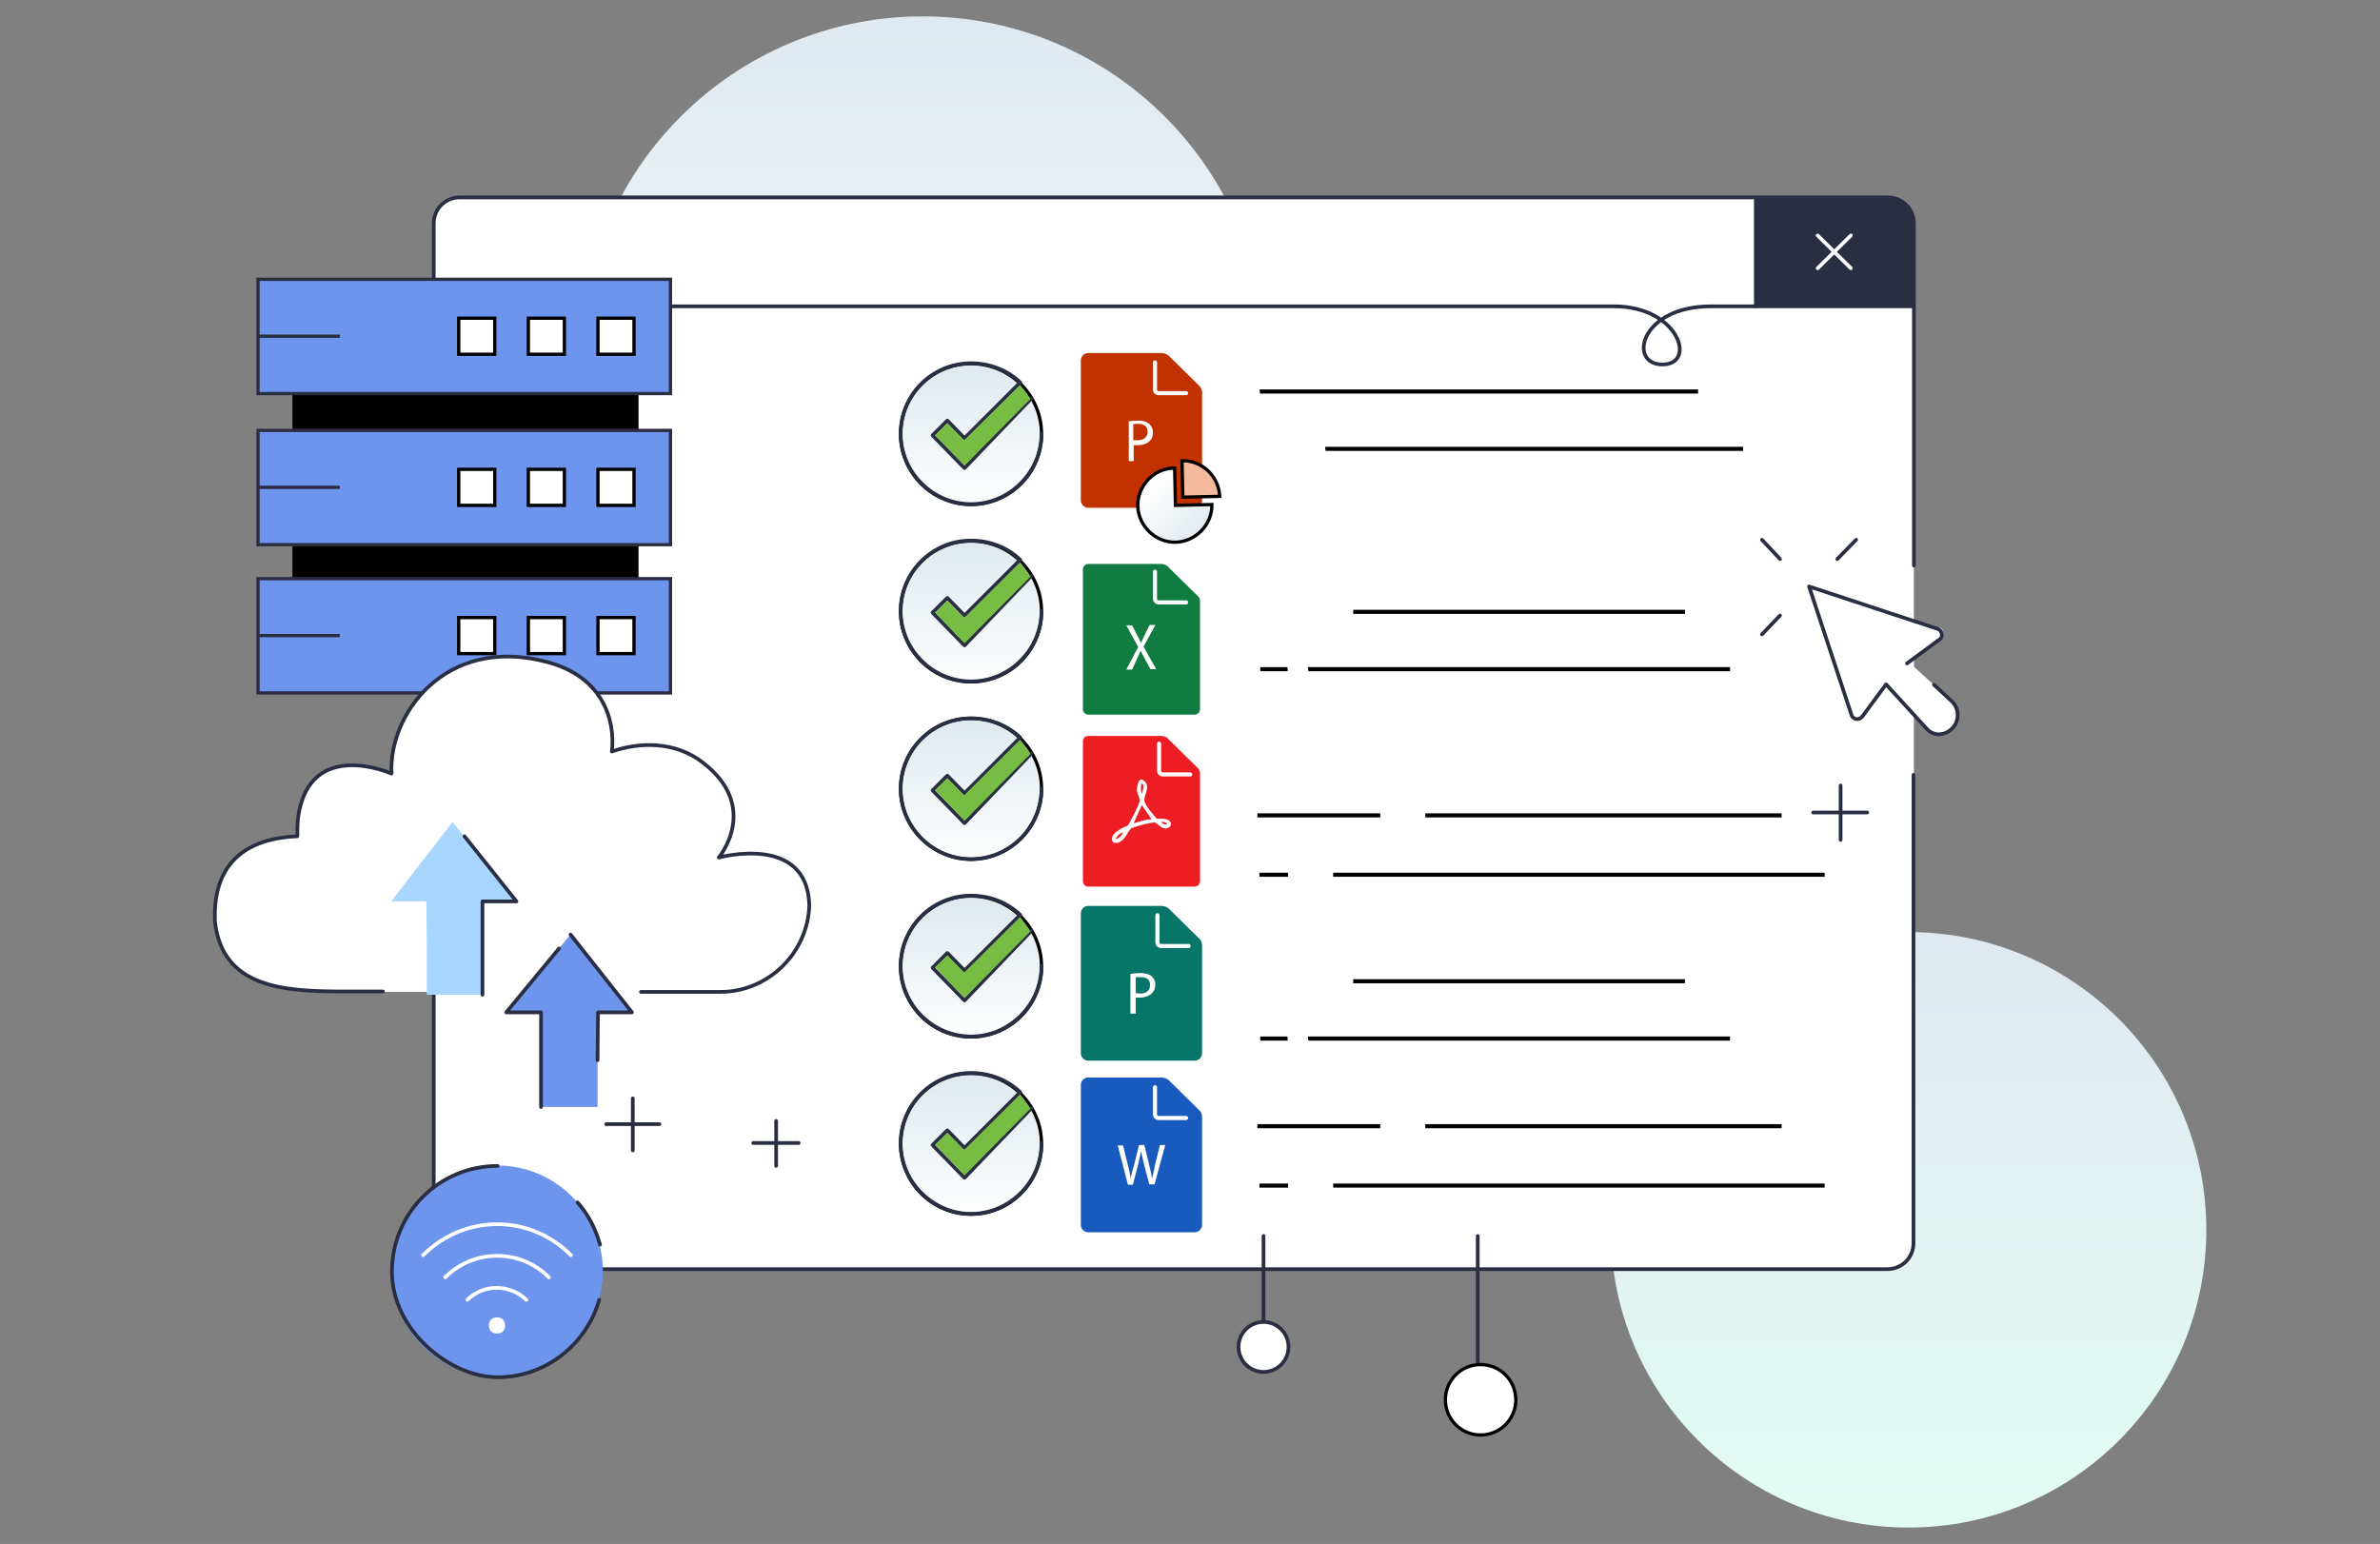 <?xml version="1.0" encoding="UTF-8"?>
<svg id="Layer_1" xmlns="http://www.w3.org/2000/svg" version="1.1" xmlns:xlink="http://www.w3.org/1999/xlink" viewBox="0 0 581.1 377">
  <rect x="0" y="0" width="581.1" height="377" fill="#808080" stroke="none"/>
  <!-- Generator: Adobe Illustrator 29.1.0, SVG Export Plug-In . SVG Version: 2.1.0 Build 142)  -->
  <defs>
    <style>
      .st0 {
        fill: url(#linear-gradient4);
      }

      .st0, .st1, .st2, .st3, .st4, .st5, .st6, .st7, .st8, .st9, .st10, .st11, .st12, .st13, .st14, .st15 {
        stroke-miterlimit: 10;
      }

      .st0, .st2, .st5, .st8, .st9, .st10, .st12, .st13, .st14, .st15 {
        stroke-width: .8px;
      }

      .st0, .st2, .st8, .st9, .st10, .st12, .st13, .st14 {
        stroke: #000;
      }

      .st16 {
        fill: #78bd43;
      }

      .st1 {
        stroke-width: 4px;
      }

      .st1, .st4, .st7, .st17 {
        stroke: #fff;
      }

      .st2 {
        fill: url(#linear-gradient7);
      }

      .st18, .st12 {
        fill: #fff;
      }

      .st19 {
        fill: url(#linear-gradient1);
      }

      .st3 {
        fill: #c23100;
        stroke: #c23100;
      }

      .st4 {
        stroke-width: 5px;
      }

      .st5 {
        fill: #6d95ed;
      }

      .st5, .st20, .st15 {
        stroke: #2a2e42;
      }

      .st6 {
        fill: #185abd;
        stroke: #185abd;
      }

      .st7, .st17, .st20 {
        stroke-linecap: round;
      }

      .st7, .st17, .st20, .st15 {
        fill: none;
      }

      .st8 {
        fill: url(#linear-gradient5);
      }

      .st21 {
        fill: #2a2e42;
      }

      .st9 {
        fill: url(#linear-gradient2);
      }

      .st10 {
        fill: #f5ba9d;
      }

      .st11 {
        fill: #077568;
        stroke: #077568;
      }

      .st17, .st20 {
        stroke-linejoin: round;
        stroke-width: .9px;
      }

      .st22 {
        fill: #a9d6ff;
      }

      .st23 {
        fill: #107c41;
      }

      .st13 {
        fill: url(#linear-gradient3);
      }

      .st14 {
        fill: url(#linear-gradient6);
      }

      .st24 {
        fill: #6e95ed;
      }

      .st25 {
        fill: url(#linear-gradient);
      }

      .st26 {
        fill: #ec1e24;
      }
    </style>
    <linearGradient id="linear-gradient" x1="225" y1="-669.7" x2="225" y2="-502" gradientTransform="translate(.3 -496.5) scale(1 -1)" gradientUnits="userSpaceOnUse">
      <stop offset="0" stop-color="#fff"/>
      <stop offset="1" stop-color="#dfe9ef"/>
    </linearGradient>
    <linearGradient id="linear-gradient1" x1="465.7" y1="-872.1" x2="465.7" y2="-726.2" gradientTransform="translate(.3 -496.6) scale(1 -1)" gradientUnits="userSpaceOnUse">
      <stop offset="0" stop-color="#e2fdf4"/>
      <stop offset="1" stop-color="#dfe9ef"/>
    </linearGradient>
    <linearGradient id="linear-gradient2" x1="722.6" y1="1390.6" x2="740.6" y2="1390.6" gradientTransform="translate(724.2 -1383.9) rotate(43.9)" xlink:href="#linear-gradient"/>
    <linearGradient id="linear-gradient3" x1="236.7" y1="-621.1" x2="236.7" y2="-586.3" gradientTransform="translate(.4 -496.6) scale(1 -1)" gradientUnits="userSpaceOnUse">
      <stop offset="0" stop-color="#fff"/>
      <stop offset="1" stop-color="#dfe9ef"/>
    </linearGradient>
    <linearGradient id="linear-gradient4" y1="-664.4" y2="-629.6" xlink:href="#linear-gradient3"/>
    <linearGradient id="linear-gradient5" y1="-707.7" y2="-672.9" xlink:href="#linear-gradient3"/>
    <linearGradient id="linear-gradient6" y1="-751.1" y2="-716.3" xlink:href="#linear-gradient3"/>
    <linearGradient id="linear-gradient7" y1="-794.4" y2="-759.6" xlink:href="#linear-gradient3"/>
  </defs>
  <circle class="st25" cx="225.3" cy="87.6" r="83.6"/>
  <circle class="st19" cx="466" cy="300.3" r="72.7"/>
  <path class="st18" d="M460.9,309.7H109.3c-2,0-3.3-1.5-3.3-3.3V54.7c0-3.6,2.8-6.4,6.4-6.4h348.5c3.6,0,6.4,2.8,6.4,6.4v248.7c0,3.6-2.8,6.4-6.4,6.4h0Z"/>
  <path class="st21" d="M428.7,48.3h32c3.6,0,6.5,2.9,6.5,6.5v20.1h-38.5v-26.3h0v-.2h0Z"/>
  <line class="st17" x1="443.8" y1="65.5" x2="451.9" y2="57.5"/>
  <line class="st17" x1="443.8" y1="57.5" x2="451.9" y2="65.5"/>
  <line class="st20" x1="428.7" y1="48.3" x2="428.7" y2="74.8"/>
  <path class="st20" d="M105.9,74.8h288.2c15.8,0,20.3,14.2,11.8,14.2s-5.5-14.2,11.8-14.2h49.6"/>
  <path class="st20" d="M467.2,189.2v114.3c0,3.6-2.8,6.4-6.4,6.4H108.8c-1.6,0-2.9-1.2-2.9-2.9V54.6c0-3.6,2.8-6.4,6.4-6.4h348.6c3.6,0,6.4,2.8,6.4,6.4v83.5"/>
  <path class="st18" d="M473.2,153.6l-31.5-10.4,10.4,31.5c.4,1,1.7,1.2,2.5.4l5.9-8,9.8,10.7c1.6,2,4.5,2,6.4,0h0c1.7-1.7,1.7-4.7,0-6.4l-10.7-9.8,8-5.9c.9-.6.6-2.1-.4-2.5h0l-.4.4h0Z"/>
  <path class="st20" d="M465.6,162l8-5.9c.9-.6.6-2.1-.4-2.5l-31.5-10.4,10.4,31.5c.4,1,1.7,1.2,2.5.4l5.9-8,9.8,10.7c1.6,2,4.5,2,6.4,0h0c1.7-1.7,1.7-4.7,0-6.4l-4.5-4.2"/>
  <line class="st20" x1="448.6" y1="136.5" x2="453.2" y2="131.8"/>
  <line class="st20" x1="434.6" y1="136.5" x2="430.2" y2="131.8"/>
  <line class="st20" x1="430.2" y1="154.9" x2="434.6" y2="150.3"/>
  <g>
    <line class="st20" x1="442.7" y1="198.4" x2="455.9" y2="198.4"/>
    <line class="st20" x1="449.4" y1="191.8" x2="449.4" y2="205.1"/>
  </g>
  <g>
    <line class="st20" x1="183.9" y1="279.1" x2="195" y2="279.1"/>
    <line class="st20" x1="189.5" y1="273.7" x2="189.5" y2="284.7"/>
  </g>
  <g>
    <line class="st20" x1="148" y1="274.5" x2="161" y2="274.5"/>
    <line class="st20" x1="154.5" y1="268.2" x2="154.5" y2="280.9"/>
  </g>
  <circle class="st24" cx="121.4" cy="310.4" r="25.8"/>
  <path class="st20" d="M146.3,317.4c-3.1,10.9-13.1,18.9-24.8,18.9s-25.8-11.5-25.8-25.8,11.5-25.8,25.8-25.8"/>
  <path class="st20" d="M141,293.6c2.6,2.9,4.4,6.4,5.5,10.3"/>
  <path class="st17" d="M103.3,306.5c10.1-10.1,26.1-10.1,36.1,0"/>
  <path class="st17" d="M114.1,317.4c3.9-3.9,10.4-3.9,14.4,0"/>
  <path class="st17" d="M108.7,311.9c7-7,18.4-7,25.3,0"/>
  <path class="st18" d="M119.9,322.2c.7-.7,2.2-.7,2.9,0s.7,2.2,0,2.9-2.2.7-2.9,0-.7-2.2,0-2.9Z"/>
  <path class="st4" d="M417.1,92.6v6h-110.5c-2-1.4-1.5-3.8-1.5-6h112Z"/>
  <path class="st4" d="M428.1,106.6v6h-105.5c-2-1.4-1.5-3.8-1.5-6h107Z"/>
  <g>
    <g>
      <rect class="st4" x="305.2" y="160.4" width="12" height="6"/>
      <g>
        <path class="st4" d="M424.9,160.4v6h-106.5c-2-1.4-1.5-3.8-1.5-6h108Z"/>
        <rect class="st4" x="327.9" y="146.4" width="86" height="6"/>
      </g>
    </g>
    <path class="st4" d="M448,210.6v6h-123.5c-2,0-2-6,0-6h123.5Z"/>
    <rect class="st1" x="346" y="196.6" width="91" height="5"/>
    <rect class="st1" x="305" y="196.6" width="34" height="5"/>
    <rect class="st4" x="305" y="210.6" width="12" height="6"/>
  </g>
  <g>
    <rect class="st4" x="305.2" y="250.6" width="12" height="6"/>
    <g>
      <path class="st4" d="M424.9,250.6v6h-106.5c-2-1.4-1.5-3.8-1.5-6h108Z"/>
      <rect class="st4" x="327.9" y="236.6" width="86" height="6"/>
    </g>
  </g>
  <g>
    <path class="st4" d="M448,286.5v6h-123.5c-2,0-2-6,0-6h123.5Z"/>
    <rect class="st1" x="346" y="272.5" width="91" height="5"/>
    <rect class="st1" x="305" y="272.5" width="34" height="5"/>
    <rect class="st4" x="305" y="286.5" width="12" height="6"/>
  </g>
  <line class="st20" x1="308.5" y1="301.8" x2="308.5" y2="323.1"/>
  <circle class="st18" cx="308.5" cy="328.9" r="6.1"/>
  <circle class="st20" cx="308.5" cy="328.9" r="6.1"/>
  <line class="st20" x1="360.8" y1="301.8" x2="360.8" y2="334"/>
  <circle class="st12" cx="361.5" cy="341.8" r="8.6"/>
  <g>
    <rect x="71.4" y="78.1" width="84.5" height="64"/>
    <g>
      <rect class="st5" x="63" y="68.2" width="100.7" height="27.9"/>
      <g>
        <rect class="st12" x="112" y="77.7" width="8.8" height="8.8"/>
        <rect class="st12" x="129" y="77.7" width="8.8" height="8.8"/>
        <rect class="st12" x="146" y="77.7" width="8.8" height="8.8"/>
      </g>
      <line class="st15" x1="83" y1="82.1" x2="62.8" y2="82.1"/>
    </g>
    <g>
      <rect class="st5" x="63" y="105.1" width="100.7" height="27.9"/>
      <g>
        <rect class="st12" x="112" y="114.6" width="8.8" height="8.8"/>
        <rect class="st12" x="129" y="114.6" width="8.8" height="8.8"/>
        <rect class="st12" x="146" y="114.6" width="8.8" height="8.8"/>
      </g>
      <line class="st15" x1="83" y1="119" x2="62.8" y2="119"/>
    </g>
    <g>
      <rect class="st5" x="63" y="141.3" width="100.7" height="27.9"/>
      <g>
        <rect class="st12" x="112" y="150.8" width="8.8" height="8.8"/>
        <rect class="st12" x="129" y="150.8" width="8.8" height="8.8"/>
        <rect class="st12" x="146" y="150.8" width="8.8" height="8.8"/>
      </g>
      <line class="st15" x1="83" y1="155.2" x2="62.8" y2="155.2"/>
    </g>
  </g>
  <g>
    <path class="st18" d="M83.6,242.1c-14.9,0-29.1-1.2-31-16.9-.8-16.5,10.2-20.6,20.1-21,0-1.3,0-2.9.2-4.7,2.8-19.5,22.8-10.6,22.8-10.6-.8-14.3,13-33.8,37.8-27.3,13.6,3.5,16.9,14,16,21.9,6.6-2.3,15.4-2.6,22.2,2.7,14.2,10.9,3.9,23.2,3.9,23.2,0,0,21.7-6,22.1,11.7h0c-.4,11.7-10.1,21.1-21.7,21.1h-92.1v-.2h-.3Z"/>
    <path class="st20" d="M93.5,242.1h-10c-14.9,0-29.1-1.2-31-16.9-.8-16.5,10.2-20.6,20.1-21,0-1.3,0-2.9.2-4.7,2.8-19.5,22.8-10.6,22.8-10.6-.8-14.3,13-33.8,37.8-27.3,13.6,3.5,16.9,14,16,21.9,6.6-2.3,15.4-2.6,22.2,2.7,14.2,10.9,3.9,23.2,3.9,23.2,0,0,21.7-6,22.1,11.7h0c-.4,11.7-10.1,21.1-21.7,21.1h-19.4"/>
    <polyline class="st24" points="132.1 270.3 132.1 247.2 123.6 247.2 139.3 228.2 154.3 247.2 146 247.2 145.9 258.9 145.9 270.3"/>
    <polyline class="st20" points="139.3 228.2 154.3 247.2 146 247.2 145.9 258.9"/>
    <polyline class="st20" points="132.1 270.3 132.1 247.2 123.6 247.2 136.5 231.6"/>
    <polyline class="st22" points="117.8 242.9 117.8 220.1 126.1 220.1 110.5 200.7 95.5 220.1 104.1 220.1 104.2 231.6 104.2 242.9"/>
    <polyline class="st20" points="117.8 242.9 117.8 220.1 126.1 220.1 113.4 204.2"/>
  </g>
  <g>
    <path class="st26" d="M293,188.8s0,0,0,0c0-.5-.2-1-.6-1.3,0,0,0,0,0,0l-7.1-7-.2-.2c-.4-.4-1-.6-1.7-.6h0s-17.7,0-17.7,0c-.7,0-1.3.6-1.3,1.3v34.2c0,.7.6,1.3,1.3,1.3h26c.7,0,1.3-.6,1.3-1.3v-26.2s0,0,0,0Z"/>
    <path class="st7" d="M283,181.6v6.7c0,.4.4.8.9.8h6.7"/>
    <path class="st18" d="M272.9,205.8h-1c-1.3-1.5.8-2.9,1.9-3.5s1.3-.5,1.6-.8,1.5-2.7,1.8-3.3,1.1-2.4,1.1-2.8-.7-1.8-.7-2.5c0-1.1.5-3.6,1.9-2.1,1.4,1.4-.2,3.4-.1,4.6,0,1.2,2.4,3.7,3,4.5,1,0,2.7-.1,3.3.7s-.2,1.8-1.3,1.7c-1.1-.2-1.6-1.1-2.5-1.5-1.6.2-3.2.6-4.7,1.1-1.5.5-.9.3-1.1.5-.6.5-1.2,1.9-1.8,2.5s-.8.6-1.3.9h0ZM278.9,193.8c0-.8.6-1.8,0-2.5-.4,0-.5,2.2,0,2.5ZM281.2,200.1l-2.4-3.5-2,4.4c.1.1,3.6-1.2,4.4-.9h0ZM284.9,201.3c0-.6-.9-.6-1.3-.6,0,.3.4.5.5.5.3,0,.5.2.8.1ZM274.2,203.3c-.8.1-1.4.8-1.8,1.5.6.4,1.9-1.4,1.8-1.5Z"/>
  </g>
  <g>
    <path class="st11" d="M293,230.8s0,0,0,0c0-.5-.2-1-.6-1.3,0,0,0,0,0,0l-7.1-7-.2-.2c-.4-.4-1-.6-1.7-.6h0s-17.7,0-17.7,0c-.7,0-1.3.6-1.3,1.3v34.2c0,.7.6,1.3,1.3,1.3h26c.7,0,1.3-.6,1.3-1.3v-26.2s0,0,0,0Z"/>
    <path class="st7" d="M282.6,223.5v6.7c0,.4.4.8.9.8h6.7"/>
    <path class="st18" d="M276.1,237.8c.6-.1,1.4-.2,2.4-.2s2.2.3,2.7.8c.5.5.9,1.2.9,2s-.3,1.6-.8,2.1c-.7.7-1.8,1.1-3,1.1s-.7,0-1,0v3.9h-1.3v-9.6ZM277.4,242.5c.3,0,.6.1,1,.1,1.5,0,2.4-.7,2.4-2.1s-.9-1.9-2.3-1.9-1,0-1.2.1v3.8Z"/>
  </g>
  <g>
    <path class="st6" d="M293,272.7s0,0,0,0c0-.5-.2-1-.6-1.3,0,0,0,0,0,0l-7.1-7-.2-.2c-.4-.4-1-.6-1.7-.6h0s-17.7,0-17.7,0c-.7,0-1.3.6-1.3,1.3v34.2c0,.7.6,1.3,1.3,1.3h26c.7,0,1.3-.6,1.3-1.3v-26.2s0,0,0,0Z"/>
    <path class="st7" d="M282,265.5v6.7c0,.4.4.8.9.8h6.7"/>
    <path class="st18" d="M275.4,289.3l-2.5-9.6h1.3s1.2,4.9,1.2,4.9c.3,1.2.6,2.4.7,3.3h0c.1-1,.4-2.1.8-3.4l1.2-4.9h1.3s1.2,4.9,1.2,4.9c.3,1.1.5,2.3.7,3.3h0c.2-1.1.5-2.1.7-3.3l1.2-4.9h1.3s-2.6,9.6-2.6,9.6h-1.3s-1.3-5-1.3-5c-.3-1.2-.5-2.2-.7-3.1h0c-.2,1-.4,1.9-.7,3.2l-1.3,5h-1.3Z"/>
  </g>
  <g>
    <path class="st3" d="M293,95.8s0,0,0,0c0-.5-.2-1-.6-1.3,0,0,0,0,0,0l-7.1-7-.2-.2c-.4-.4-1-.6-1.7-.6h0s-17.7,0-17.7,0c-.7,0-1.3.6-1.3,1.3v34.2c0,.7.6,1.3,1.3,1.3h26c.7,0,1.3-.6,1.3-1.3v-26.2s0,0,0,0Z"/>
    <path class="st7" d="M282,88.5v6.7c0,.4.4.8.9.8h6.7"/>
    <path class="st9" d="M286.7,114.3h0c-4.9,0-9,4.3-8.9,9.2s4.3,9,9.2,8.9,9-4.3,8.9-9.2l-8.9.2-.2-9h-.1Z"/>
    <path class="st10" d="M288.8,121.4l9-.2c-.2-4.9-4.3-8.8-9.2-8.7l.2,8.8h0Z"/>
    <path class="st18" d="M275.5,102.9c.6-.1,1.4-.2,2.4-.2,1.2,0,2.1.3,2.7.8.5.5.9,1.2.9,2,0,.9-.2,1.6-.7,2.1-.7.7-1.7,1.1-3,1.1-.4,0-.7,0-1,0v3.9s-1.2,0-1.2,0v-9.6ZM276.8,107.5c.3,0,.6,0,1,0,1.5,0,2.4-.8,2.4-2.1,0-1.3-.9-1.9-2.3-1.9-.5,0-1,0-1.2.1v3.8Z"/>
  </g>
  <g>
    <path class="st23" d="M293,146.8s0,0,0,0c0-.5-.2-1-.6-1.3,0,0,0,0,0,0l-7.1-7-.2-.2c-.4-.4-1-.6-1.7-.6h0s-17.7,0-17.7,0c-.7,0-1.3.6-1.3,1.3v34.2c0,.7.6,1.3,1.3,1.3h26c.7,0,1.3-.6,1.3-1.3v-26.2s0,0,0,0Z"/>
    <path class="st18" d="M280.9,163.4l-1.3-2.4c-.5-.9-.8-1.5-1.1-2.1h0c-.3.6-.5,1.2-1,2.2l-1.1,2.4h-1.4s2.9-5.5,2.9-5.5l-2.9-5.3h1.4s1.3,2.5,1.3,2.5c.4.7.6,1.2.9,1.8h0c.3-.6.5-1.2.8-1.8l1.3-2.6h1.4s-2.9,5.3-2.9,5.3l3.1,5.5h-1.4Z"/>
    <path class="st7" d="M282,139.6v6.7c0,.4.4.8.9.8h6.7"/>
  </g>
  <g>
    <circle class="st13" cx="237.1" cy="106" r="17.2"/>
    <path class="st20" d="M251.8,97.3l-16.3,17-7.8-8,3.6-3.6,4.2,4.3,13.6-13.6c-3.1-3-7.4-4.7-12-4.7-9.6,0-17.2,7.8-17.2,17.2s7.8,17.2,17.2,17.2,17.2-7.8,17.2-17.2"/>
    <polygon class="st16" points="249.1 94 235.4 107.5 231.3 103.3 228.3 106.3 235.5 113.7 251.6 97.4 249.1 94"/>
  </g>
  <g>
    <circle class="st0" cx="237.1" cy="149.3" r="17.2"/>
    <path class="st20" d="M251.8,140.6l-16.3,17-7.8-8,3.6-3.6,4.2,4.3,13.6-13.6c-3.1-3-7.4-4.7-12-4.7-9.6,0-17.2,7.8-17.2,17.2s7.8,17.2,17.2,17.2,17.2-7.8,17.2-17.2"/>
    <polygon class="st16" points="249.1 137.3 235.4 150.9 231.3 146.7 228.3 149.6 235.5 157.1 251.6 140.8 249.1 137.3"/>
  </g>
  <g>
    <circle class="st8" cx="237.1" cy="192.6" r="17.2"/>
    <path class="st20" d="M251.8,184l-16.3,17-7.8-8,3.6-3.6,4.2,4.3,13.6-13.6c-3.1-3-7.4-4.7-12-4.7-9.6,0-17.2,7.8-17.2,17.2s7.8,17.2,17.2,17.2,17.2-7.8,17.2-17.2"/>
    <polygon class="st16" points="249.1 180.6 235.4 194.2 231.3 190 228.3 192.9 235.5 200.4 251.6 184.1 249.1 180.6"/>
  </g>
  <g>
    <circle class="st14" cx="237.1" cy="236" r="17.2"/>
    <path class="st20" d="M251.8,227.3l-16.3,17-7.8-8,3.6-3.6,4.2,4.3,13.6-13.6c-3.1-3-7.4-4.7-12-4.7-9.6,0-17.2,7.8-17.2,17.2s7.8,17.2,17.2,17.2,17.2-7.8,17.2-17.2"/>
    <polygon class="st16" points="249.1 223.9 235.4 237.5 231.3 233.3 228.3 236.2 235.5 243.7 251.6 227.4 249.1 223.9"/>
  </g>
  <g>
    <circle class="st2" cx="237.1" cy="279.3" r="17.2"/>
    <path class="st20" d="M251.8,270.6l-16.3,17-7.8-8,3.6-3.6,4.2,4.3,13.6-13.6c-3.1-3-7.4-4.7-12-4.7-9.6,0-17.2,7.8-17.2,17.2s7.8,17.2,17.2,17.2,17.2-7.8,17.2-17.2"/>
    <polygon class="st16" points="249.1 267.2 235.4 280.8 231.3 276.6 228.3 279.5 235.5 287 251.6 270.7 249.1 267.2"/>
  </g>
</svg>